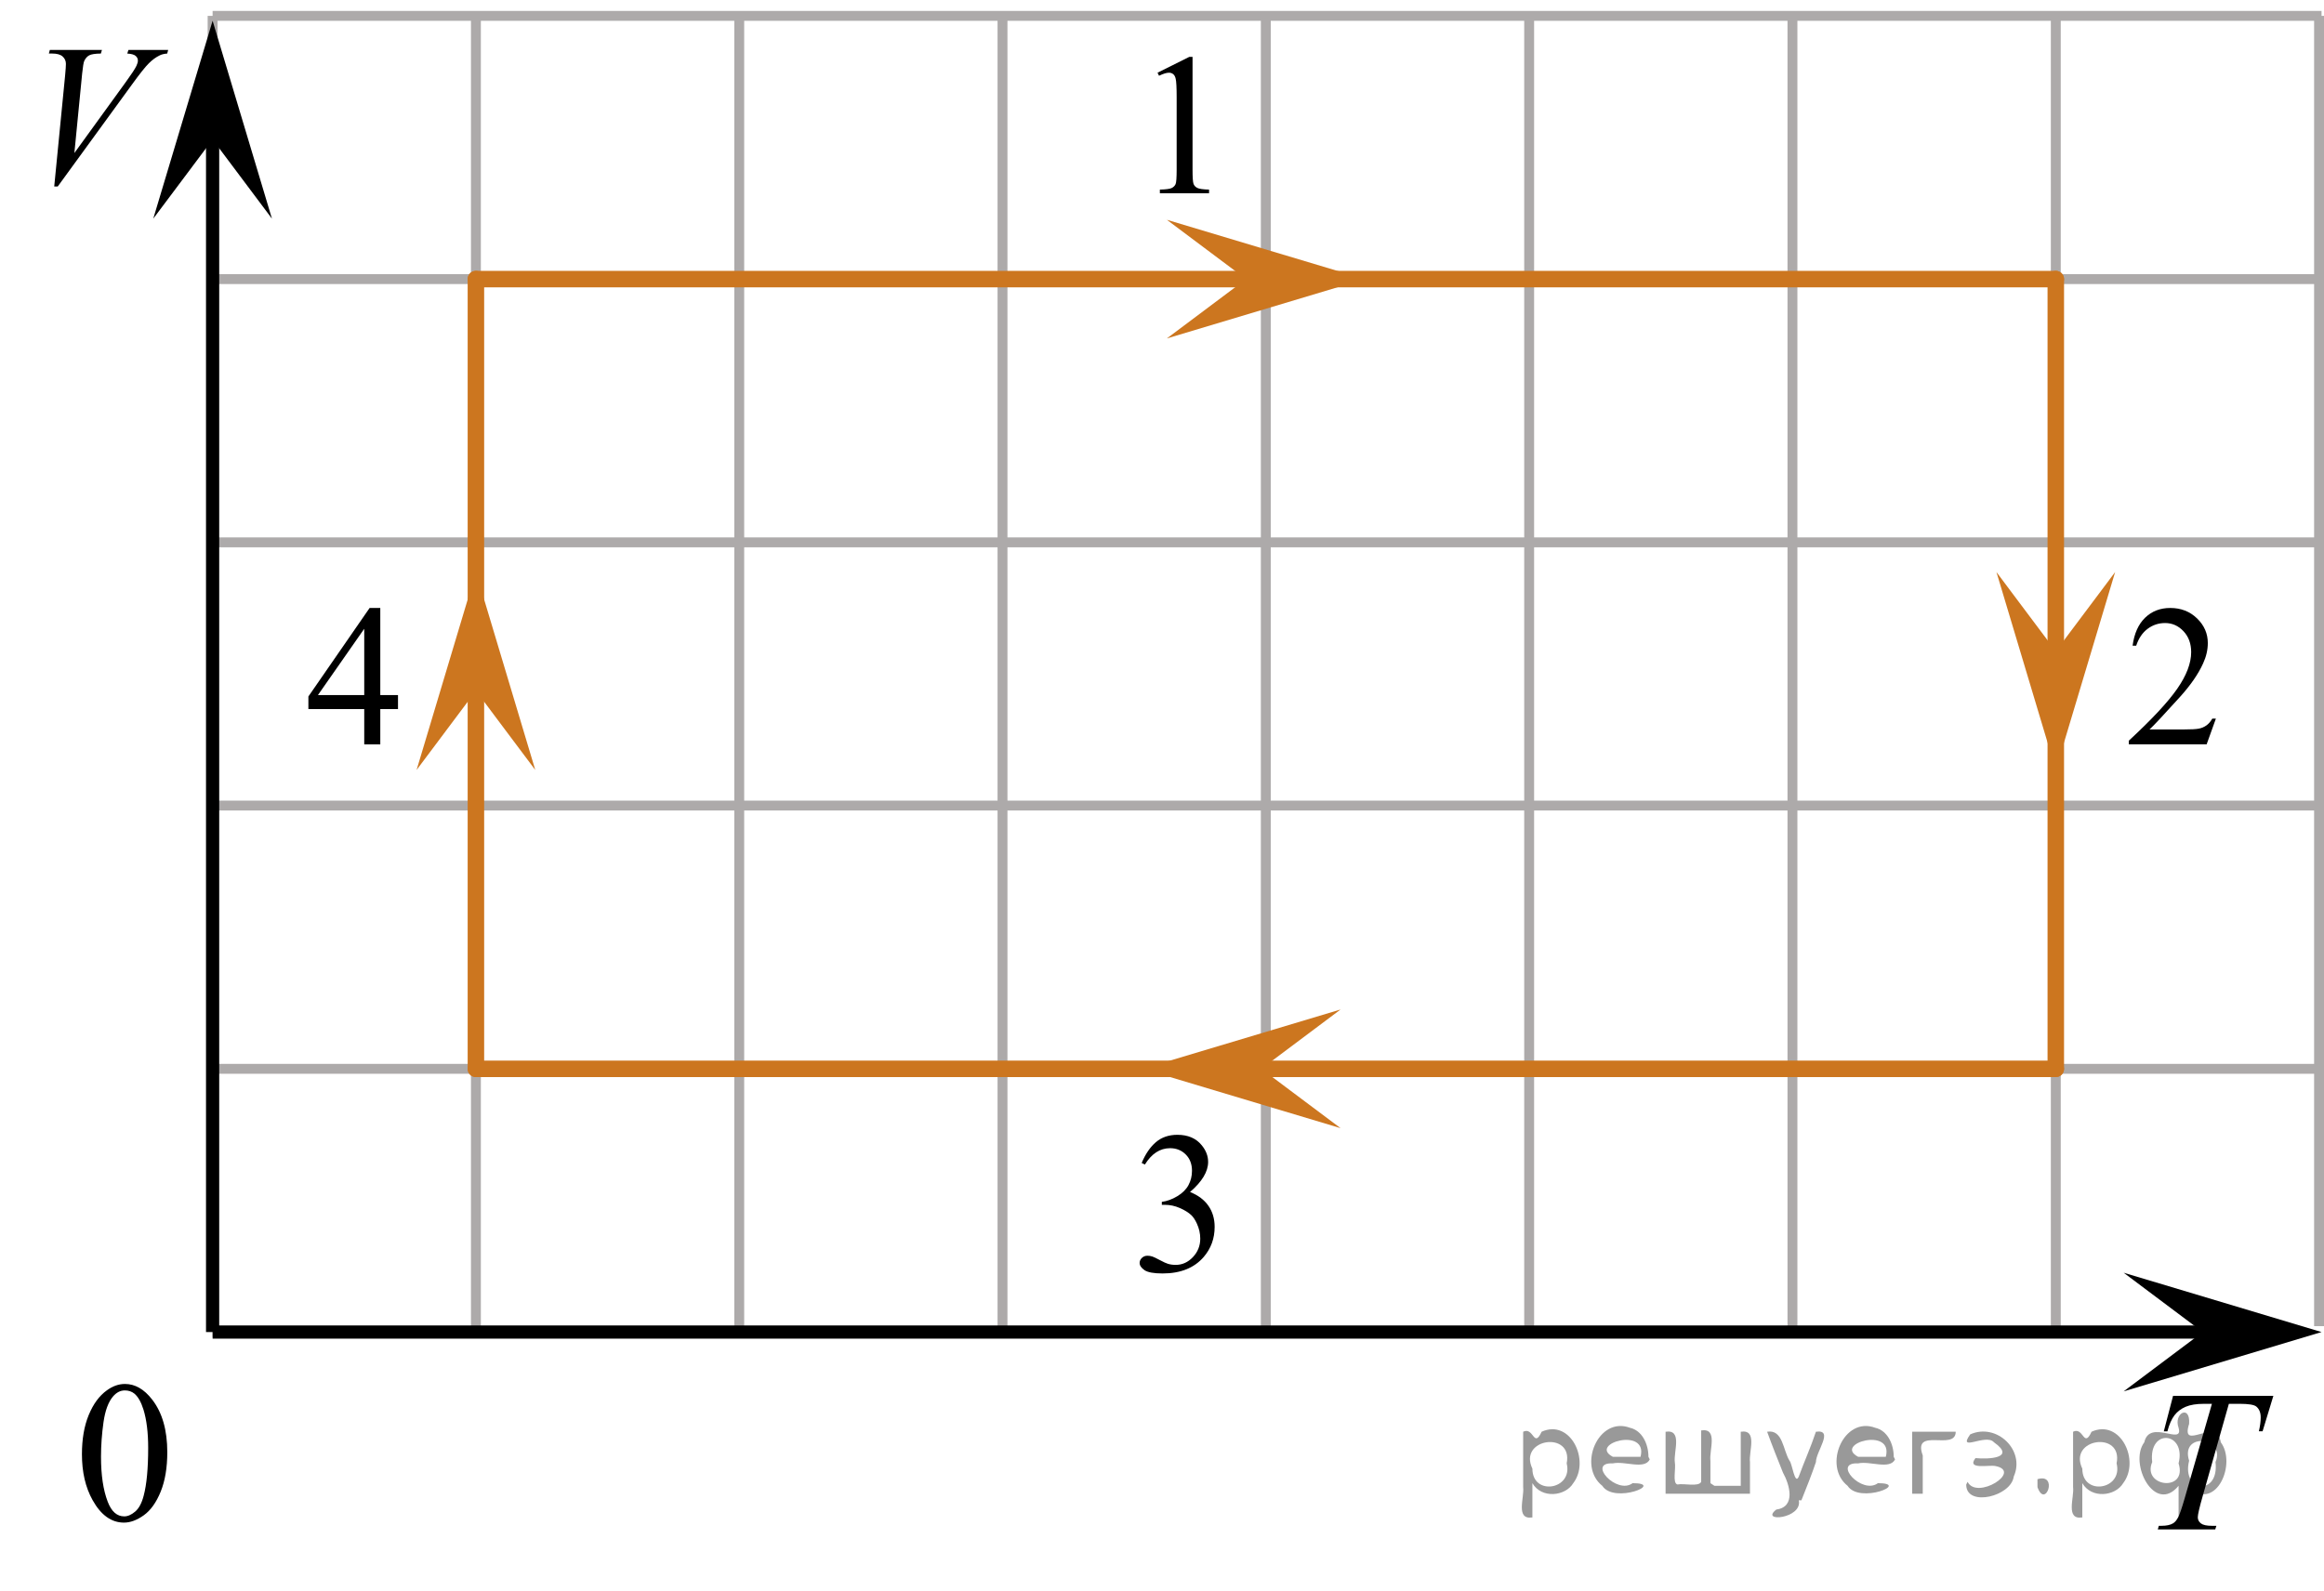 <?xml version="1.0" encoding="utf-8"?>
<!-- Generator: Adobe Illustrator 27.2.0, SVG Export Plug-In . SVG Version: 6.00 Build 0)  -->
<svg version="1.1" id="Слой_1" xmlns="http://www.w3.org/2000/svg" xmlns:xlink="http://www.w3.org/1999/xlink" x="0px" y="0px"
	 width="176.227px" height="120.704px" viewBox="0 0 176.227 120.704" enable-background="new 0 0 176.227 120.704"
	 xml:space="preserve">
<line fill="none" stroke="#ADAAAA" stroke-width="0.75" stroke-miterlimit="10" x1="16.122" y1="1.204" x2="176.041" y2="1.204"/>
<line fill="none" stroke="#ADAAAA" stroke-width="0.75" stroke-miterlimit="10" x1="16.122" y1="21.171" x2="176.041" y2="21.171"/>
<line fill="none" stroke="#ADAAAA" stroke-width="0.75" stroke-miterlimit="10" x1="16.122" y1="41.139" x2="176.041" y2="41.139"/>
<line fill="none" stroke="#ADAAAA" stroke-width="0.75" stroke-miterlimit="10" x1="16.122" y1="61.103" x2="176.041" y2="61.103"/>
<line fill="none" stroke="#ADAAAA" stroke-width="0.75" stroke-miterlimit="10" x1="16.122" y1="81.072" x2="176.041" y2="81.072"/>
<line fill="none" stroke="#ADAAAA" stroke-width="0.75" stroke-miterlimit="10" x1="16.122" y1="101.038" x2="172.012" y2="101.038"/>
<line fill="none" stroke="#ADAAAA" stroke-width="0.75" stroke-miterlimit="10" x1="16.122" y1="100.591" x2="16.122" y2="1.204"/>
<line fill="none" stroke="#ADAAAA" stroke-width="0.75" stroke-miterlimit="10" x1="36.088" y1="100.591" x2="36.088" y2="1.204"/>
<line fill="none" stroke="#ADAAAA" stroke-width="0.75" stroke-miterlimit="10" x1="56.056" y1="100.591" x2="56.056" y2="1.204"/>
<line fill="none" stroke="#ADAAAA" stroke-width="0.75" stroke-miterlimit="10" x1="76.019" y1="100.591" x2="76.019" y2="1.204"/>
<line fill="none" stroke="#ADAAAA" stroke-width="0.75" stroke-miterlimit="10" x1="95.985" y1="100.591" x2="95.985" y2="1.204"/>
<line fill="none" stroke="#ADAAAA" stroke-width="0.75" stroke-miterlimit="10" x1="115.955" y1="100.591" x2="115.955" y2="1.204"/>
<line fill="none" stroke="#ADAAAA" stroke-width="0.75" stroke-miterlimit="10" x1="135.92" y1="100.591" x2="135.92" y2="1.204"/>
<line fill="none" stroke="#ADAAAA" stroke-width="0.75" stroke-miterlimit="10" x1="155.889" y1="100.591" x2="155.889" y2="1.204"/>
<line fill="none" stroke="#ADAAAA" stroke-width="0.75" stroke-miterlimit="10" x1="175.852" y1="100.591" x2="175.852" y2="1.204"/>
<line fill="none" stroke="#000000" stroke-miterlimit="10" x1="170.929" y1="101.038" x2="16.122" y2="101.038"/>
<polygon points="167.035,101.038 161.034,96.538 176.041,101.038 161.034,105.538 "/>
<polygon points="16.122,10.58 11.622,16.586 16.122,1.574 20.622,16.586 "/>
<g>
	<g>
		<g>
			<g>
				<g>
					<g>
						<g>
							<g>
								<g>
									<g>
										<g>
											<g>
												<g>
													<defs>
														<rect id="SVGID_1_" x="3.393" y="101.413" width="12.354" height="18.066"/>
													</defs>
													<clipPath id="SVGID_00000070097643675492835840000003067145870272004483_">
														<use xlink:href="#SVGID_1_"  overflow="visible"/>
													</clipPath>
													<g clip-path="url(#SVGID_00000070097643675492835840000003067145870272004483_)">
														<g enable-background="new    ">
															<path d="M6.213,110.308c0-1.155,0.172-2.15,0.517-2.984s0.802-1.455,1.372-1.863
																c0.443-0.324,0.9-0.485,1.373-0.485c0.767,0,1.456,0.396,2.066,1.188
																c0.762,0.981,1.144,2.311,1.144,3.988c0,1.175-0.168,2.174-0.502,2.995s-0.761,1.418-1.28,1.789
																c-0.519,0.371-1.02,0.557-1.502,0.557c-0.955,0-1.748-0.57-2.383-1.711
																C6.481,112.82,6.213,111.662,6.213,110.308z M7.659,110.494c0,1.395,0.169,2.532,0.509,3.413
																c0.281,0.742,0.699,1.113,1.254,1.113c0.266,0,0.541-0.121,0.826-0.362
																c0.286-0.241,0.502-0.646,0.649-1.214c0.226-0.856,0.339-2.064,0.339-3.623
																c0-1.154-0.118-2.118-0.354-2.891c-0.177-0.572-0.406-0.978-0.686-1.217
																c-0.202-0.164-0.445-0.247-0.731-0.247c-0.335,0-0.632,0.152-0.893,0.456
																c-0.354,0.413-0.595,1.063-0.723,1.949C7.723,108.759,7.659,109.633,7.659,110.494z"/>
														</g>
													</g>
												</g>
											</g>
										</g>
									</g>
								</g>
							</g>
						</g>
					</g>
				</g>
			</g>
		</g>
	</g>
</g>
<polygon fill="#CC761F" points="94.488,21.171 88.482,16.671 103.494,21.171 88.482,25.671 "/>
<line fill="none" stroke="#000000" stroke-miterlimit="10" x1="16.122" y1="101.038" x2="16.122" y2="6.268"/>
<line fill="none" stroke="#CC761F" stroke-width="1.251" stroke-linecap="round" stroke-linejoin="round" stroke-miterlimit="10" x1="36.088" y1="81.072" x2="155.889" y2="81.072"/>
<line fill="none" stroke="#CC761F" stroke-width="1.251" stroke-linecap="round" stroke-linejoin="round" stroke-miterlimit="10" x1="36.088" y1="21.171" x2="36.088" y2="81.072"/>
<line fill="none" stroke="#CC761F" stroke-width="1.251" stroke-linecap="round" stroke-linejoin="round" stroke-miterlimit="10" x1="155.889" y1="21.171" x2="36.088" y2="21.171"/>
<line fill="none" stroke="#CC761F" stroke-width="1.251" stroke-linecap="round" stroke-linejoin="round" stroke-miterlimit="10" x1="155.889" y1="81.072" x2="155.889" y2="21.171"/>
<polygon fill="#CC761F" points="101.654,85.572 86.642,81.072 101.654,76.572 95.648,81.072 "/>
<polygon fill="#CC761F" points="31.589,58.404 36.089,43.392 40.589,58.404 36.089,52.398 "/>
<polygon fill="#CC761F" points="155.889,49.398 160.389,43.392 155.889,58.404 151.389,43.392 "/>
<g>
	<g>
		<g>
			<g>
				<g>
					<g>
						<g>
							<g>
								<g>
									<g>
										<g>
											<g>
												<g>
													<defs>
														
															<rect id="SVGID_00000029032308464184550590000012912168920592937644_" x="20.622" y="42.548" width="12.363" height="16.699"/>
													</defs>
													<clipPath id="SVGID_00000023989377109857464750000017576949223180177085_">
														<use xlink:href="#SVGID_00000029032308464184550590000012912168920592937644_"  overflow="visible"/>
													</clipPath>
													<g clip-path="url(#SVGID_00000023989377109857464750000017576949223180177085_)">
														<g enable-background="new    ">
															<path d="M30.18,52.723v1.062h-1.343v2.676h-1.217v-2.676h-4.235v-0.956l4.641-6.712h0.811v6.606H30.18z
																 M27.62,52.723v-5.029l-3.512,5.029H27.62z"/>
														</g>
													</g>
												</g>
											</g>
										</g>
									</g>
								</g>
							</g>
						</g>
					</g>
				</g>
			</g>
		</g>
	</g>
</g>
<g>
	<g>
		<g>
			<g>
				<g>
					<g>
						<g>
							<g>
								<g>
									<g>
										<g>
											<g>
												<g>
													<defs>
														
															<rect id="SVGID_00000114757557140214713040000005436323570103840146_" x="83.745" y="82.511" width="12.362" height="18.08"/>
													</defs>
													<clipPath id="SVGID_00000057122655166936001530000016448145652687926925_">
														<use xlink:href="#SVGID_00000114757557140214713040000005436323570103840146_"  overflow="visible"/>
													</clipPath>
													<g clip-path="url(#SVGID_00000057122655166936001530000016448145652687926925_)">
														<g enable-background="new    ">
															<path d="M86.572,88.213c0.286-0.682,0.646-1.209,1.081-1.58c0.435-0.37,0.978-0.556,1.627-0.556
																c0.802,0,1.417,0.264,1.844,0.791c0.325,0.394,0.487,0.815,0.487,1.263
																c0,0.737-0.458,1.499-1.373,2.285c0.615,0.244,1.08,0.593,1.395,1.046s0.472,0.986,0.472,1.599
																c0,0.876-0.275,1.636-0.826,2.278c-0.718,0.836-1.759,1.255-3.121,1.255
																c-0.674,0-1.132-0.085-1.376-0.254c-0.244-0.17-0.365-0.352-0.365-0.546
																c0-0.144,0.058-0.272,0.173-0.381s0.255-0.164,0.417-0.164c0.123,0,0.248,0.019,0.377,0.06
																c0.084,0.025,0.273,0.116,0.568,0.273c0.295,0.157,0.499,0.25,0.612,0.28
																c0.182,0.055,0.377,0.082,0.583,0.082c0.501,0,0.938-0.196,1.31-0.59
																c0.371-0.394,0.557-0.859,0.557-1.397c0-0.394-0.086-0.777-0.258-1.15
																c-0.128-0.279-0.268-0.49-0.42-0.635c-0.212-0.199-0.502-0.38-0.871-0.542
																c-0.369-0.161-0.745-0.242-1.129-0.242h-0.236v-0.225c0.389-0.05,0.778-0.191,1.169-0.426
																c0.391-0.233,0.675-0.516,0.852-0.844c0.177-0.329,0.266-0.69,0.266-1.083
																c0-0.513-0.158-0.928-0.476-1.244c-0.317-0.315-0.712-0.474-1.184-0.474
																c-0.763,0-1.399,0.413-1.911,1.239L86.572,88.213z"/>
														</g>
													</g>
												</g>
											</g>
										</g>
									</g>
								</g>
							</g>
						</g>
					</g>
				</g>
			</g>
		</g>
	</g>
</g>
<g>
	<g>
		<g>
			<defs>
				<rect id="SVGID_00000129183478099824444940000003705203793436871847_" x="85.161" y="0.731" width="9.53" height="16.699"/>
			</defs>
			<clipPath id="SVGID_00000092457561815314178270000004488637983563837073_">
				<use xlink:href="#SVGID_00000129183478099824444940000003705203793436871847_"  overflow="visible"/>
			</clipPath>
			<g clip-path="url(#SVGID_00000092457561815314178270000004488637983563837073_)">
				<g enable-background="new    ">
					<path d="M87.776,5.515l2.413-1.203h0.241v8.558c0,0.568,0.023,0.922,0.07,1.062
						c0.046,0.14,0.143,0.246,0.289,0.321c0.146,0.074,0.444,0.117,0.893,0.127v0.276h-3.73v-0.276
						c0.468-0.01,0.77-0.051,0.907-0.123c0.137-0.072,0.231-0.17,0.285-0.292s0.081-0.487,0.081-1.095V7.399
						c0-0.737-0.024-1.211-0.073-1.42c-0.034-0.16-0.096-0.277-0.186-0.352
						c-0.09-0.075-0.199-0.112-0.325-0.112c-0.181,0-0.432,0.077-0.753,0.231L87.776,5.515z"/>
				</g>
			</g>
		</g>
	</g>
</g>
<g>
	<g>
		<g>
			<defs>
				
					<rect id="SVGID_00000116206008841916814050000016466853070775179167_" x="158.568" y="42.549" width="12.361" height="16.697"/>
			</defs>
			<clipPath id="SVGID_00000026139904289954924320000009503137106262631347_">
				<use xlink:href="#SVGID_00000116206008841916814050000016466853070775179167_"  overflow="visible"/>
			</clipPath>
			<g clip-path="url(#SVGID_00000026139904289954924320000009503137106262631347_)">
				<g enable-background="new    ">
					<path d="M168.029,54.508l-0.701,1.95h-5.902v-0.276c1.736-1.605,2.958-2.915,3.667-3.932
						s1.062-1.945,1.062-2.787c0-0.644-0.194-1.171-0.583-1.585c-0.389-0.413-0.854-0.62-1.395-0.62
						c-0.492,0-0.933,0.145-1.324,0.438c-0.391,0.291-0.68,0.719-0.867,1.281h-0.273
						c0.123-0.922,0.439-1.629,0.948-2.122c0.509-0.494,1.145-0.74,1.907-0.74c0.811,0,1.489,0.264,2.033,0.792
						s0.815,1.151,0.815,1.868c0,0.514-0.118,1.027-0.354,1.54c-0.364,0.808-0.954,1.662-1.77,2.563
						c-1.225,1.355-1.99,2.173-2.294,2.451h2.612c0.531,0,0.903-0.019,1.118-0.06
						c0.214-0.04,0.407-0.121,0.579-0.243c0.172-0.122,0.322-0.295,0.45-0.519H168.029z"/>
				</g>
			</g>
		</g>
	</g>
</g>
<g>
	<g>
		<g>
			<g>
				<g>
					<g>
						<g>
							<g>
								<g>
									<g>
										<g>
											<g>
												<g>
													<g>
														<defs>
															
																<rect id="SVGID_00000004526020766126182530000012374329448414469531_" x="160.975" y="102.098" width="15.125" height="16.697"/>
														</defs>
														<clipPath id="SVGID_00000089564127905472341130000017468408005962735238_">
															<use xlink:href="#SVGID_00000004526020766126182530000012374329448414469531_"  overflow="visible"/>
														</clipPath>
														<g clip-path="url(#SVGID_00000089564127905472341130000017468408005962735238_)">
															<g enable-background="new    ">
																<path d="M164.782,105.876h7.606l-0.819,2.691h-0.281c0.093-0.395,0.14-0.746,0.14-1.055
																	c0-0.363-0.111-0.638-0.332-0.822c-0.168-0.14-0.598-0.209-1.292-0.209h-0.79l-1.98,6.981
																	c-0.251,0.877-0.377,1.418-0.377,1.622c0,0.19,0.079,0.345,0.236,0.467
																	c0.157,0.122,0.435,0.184,0.835,0.184h0.34l-0.089,0.276h-4.357l0.081-0.276h0.192
																	c0.384,0,0.68-0.062,0.886-0.188c0.143-0.084,0.272-0.237,0.388-0.459s0.277-0.691,0.484-1.409
																	l2.075-7.197h-0.598c-0.576,0-1.04,0.074-1.392,0.224c-0.352,0.15-0.636,0.366-0.853,0.65
																	s-0.394,0.688-0.532,1.212h-0.273L164.782,105.876z"/>
															</g>
														</g>
													</g>
												</g>
											</g>
										</g>
									</g>
								</g>
							</g>
						</g>
					</g>
				</g>
			</g>
		</g>
	</g>
</g>
<g>
	<g>
		<g>
			<g>
				<defs>
					<rect id="SVGID_00000130646078736227400910000014331455923956657837_" y="0.607" width="15.582" height="17.553"/>
				</defs>
				<clipPath id="SVGID_00000027585034968556129970000013649785918037138078_">
					<use xlink:href="#SVGID_00000130646078736227400910000014331455923956657837_"  overflow="visible"/>
				</clipPath>
				<g clip-path="url(#SVGID_00000027585034968556129970000013649785918037138078_)">
					<g enable-background="new    ">
					</g>
				</g>
			</g>
		</g>
	</g>
	<g>
		<g>
			<g>
				<defs>
					<rect id="SVGID_00000171686908527264793210000017453445759334632093_" x="0.705" width="15.125" height="18.08"/>
				</defs>
				<clipPath id="SVGID_00000145773217516991989920000012885706798283809691_">
					<use xlink:href="#SVGID_00000171686908527264793210000017453445759334632093_"  overflow="visible"/>
				</clipPath>
				<g clip-path="url(#SVGID_00000145773217516991989920000012885706798283809691_)">
					<g enable-background="new    ">
						<path d="M4.112,14.145l0.827-8.433c0.04-0.428,0.059-0.717,0.059-0.866c0-0.225-0.083-0.411-0.248-0.56
							S4.326,4.062,3.971,4.062H3.705l0.074-0.276h3.952L7.649,4.062C7.221,4.067,6.927,4.112,6.767,4.196
							C6.607,4.281,6.48,4.426,6.386,4.63C6.337,4.739,6.285,5.051,6.231,5.563l-0.591,6.043l3.907-5.394
							c0.423-0.582,0.69-0.988,0.798-1.217c0.074-0.154,0.111-0.289,0.111-0.403c0-0.135-0.057-0.252-0.17-0.352
							S9.961,4.082,9.651,4.062l0.089-0.276h3.013L12.679,4.062c-0.242,0.019-0.434,0.067-0.576,0.142
							c-0.271,0.13-0.54,0.326-0.809,0.59c-0.269,0.265-0.693,0.797-1.274,1.599l-5.642,7.753H4.112z"/>
					</g>
				</g>
			</g>
		</g>
	</g>
</g>
<g style="stroke:none;fill:#000;fill-opacity:0.4" > <path d="m 116.2,112.6 c 0,0.8 0,1.6 0,2.5 -1.3,0.2 -0.6,-1.5 -0.7,-2.3 0,-1.4 0,-2.8 0,-4.2 0.8,-0.4 0.8,1.3 1.4,0.0 2.2,-1.0 3.7,2.2 2.4,3.9 -0.6,1.0 -2.4,1.2 -3.1,0.0 z m 2.6,-1.6 c 0.5,-2.5 -3.7,-1.9 -2.6,0.4 0.0,2.1 3.1,1.6 2.6,-0.4 z" /> <path d="m 125.1,110.7 c -0.4,0.8 -1.9,0.1 -2.8,0.3 -2.0,-0.1 0.3,2.4 1.5,1.5 2.5,0.0 -1.4,1.6 -2.3,0.2 -1.9,-1.5 -0.3,-5.3 2.1,-4.4 0.9,0.2 1.4,1.2 1.4,2.2 z m -0.7,-0.2 c 0.6,-2.3 -4.0,-1.0 -2.1,0.0 0.7,0 1.4,-0.0 2.1,-0.0 z" /> <path d="m 130.0,112.7 c 0.6,0 1.3,0 2.0,0 0,-1.3 0,-2.7 0,-4.1 1.3,-0.2 0.6,1.5 0.7,2.3 0,0.8 0,1.6 0,2.4 -2.1,0 -4.2,0 -6.4,0 0,-1.5 0,-3.1 0,-4.7 1.3,-0.2 0.6,1.5 0.7,2.3 0.1,0.5 -0.2,1.6 0.2,1.7 0.5,-0.1 1.6,0.2 1.8,-0.2 0,-1.3 0,-2.6 0,-3.9 1.3,-0.2 0.6,1.5 0.7,2.3 0,0.5 0,1.1 0,1.7 z" /> <path d="m 136.4,113.8 c 0.3,1.4 -3.0,1.7 -1.7,0.7 1.5,-0.2 1.0,-1.9 0.5,-2.8 -0.4,-1.0 -0.8,-2.0 -1.2,-3.1 1.2,-0.2 1.2,1.4 1.7,2.2 0.2,0.2 0.4,1.9 0.7,1.2 0.4,-1.1 0.9,-2.2 1.3,-3.4 1.4,-0.2 0.0,1.5 -0.0,2.3 -0.3,0.9 -0.7,1.9 -1.1,2.9 z" /> <path d="m 143.7,110.7 c -0.4,0.8 -1.9,0.1 -2.8,0.3 -2.0,-0.1 0.3,2.4 1.5,1.5 2.5,0.0 -1.4,1.6 -2.3,0.2 -1.9,-1.5 -0.3,-5.3 2.1,-4.4 0.9,0.2 1.4,1.2 1.4,2.2 z m -0.7,-0.2 c 0.6,-2.3 -4.0,-1.0 -2.1,0.0 0.7,0 1.4,-0.0 2.1,-0.0 z" /> <path d="m 145.0,113.3 c 0,-1.5 0,-3.1 0,-4.7 1.1,0 2.2,0 3.3,0 0.0,1.5 -3.3,-0.4 -2.5,1.8 0,0.9 0,1.9 0,2.9 -0.2,0 -0.5,0 -0.7,0 z" /> <path d="m 149.2,112.4 c 0.7,1.4 4.2,-0.8 2.1,-1.2 -0.5,-0.1 -2.2,0.3 -1.5,-0.6 1.0,0.1 3.1,0.0 1.4,-1.2 -0.6,-0.7 -2.8,0.8 -1.8,-0.6 2.0,-0.9 4.2,1.2 3.3,3.2 -0.2,1.5 -3.5,2.3 -3.6,0.7 l 0,-0.1 0,-0.0 0,0 z" /> <path d="m 154.5,112.2 c 1.6,-0.5 0.6,2.3 -0.0,0.6 -0.0,-0.2 0.0,-0.4 0.0,-0.6 z" /> <path d="m 157.9,112.6 c 0,0.8 0,1.6 0,2.5 -1.3,0.2 -0.6,-1.5 -0.7,-2.3 0,-1.4 0,-2.8 0,-4.2 0.8,-0.4 0.8,1.3 1.4,0.0 2.2,-1.0 3.7,2.2 2.4,3.9 -0.6,1.0 -2.4,1.2 -3.1,0.0 z m 2.6,-1.6 c 0.5,-2.5 -3.7,-1.9 -2.6,0.4 0.0,2.1 3.1,1.6 2.6,-0.4 z" /> <path d="m 163.2,110.9 c -0.8,1.9 2.7,2.3 2.0,0.1 0.6,-2.4 -2.3,-2.7 -2.0,-0.1 z m 2.0,4.2 c 0,-0.8 0,-1.6 0,-2.4 -1.8,2.2 -3.8,-1.7 -2.6,-3.3 0.4,-1.8 3.0,0.3 2.6,-1.1 -0.4,-1.1 0.9,-1.8 0.8,-0.3 -0.7,2.2 2.1,-0.6 2.4,1.4 1.2,1.6 -0.3,5.2 -2.4,3.5 -0.4,0.6 0.6,2.5 -0.8,2.1 z m 2.8,-4.2 c 0.8,-1.9 -2.7,-2.3 -2.0,-0.1 -0.6,2.4 2.3,2.7 2.0,0.1 z" /> </g></svg>

<!--File created and owned by https://sdamgia.ru. Copying is prohibited. All rights reserved.-->
